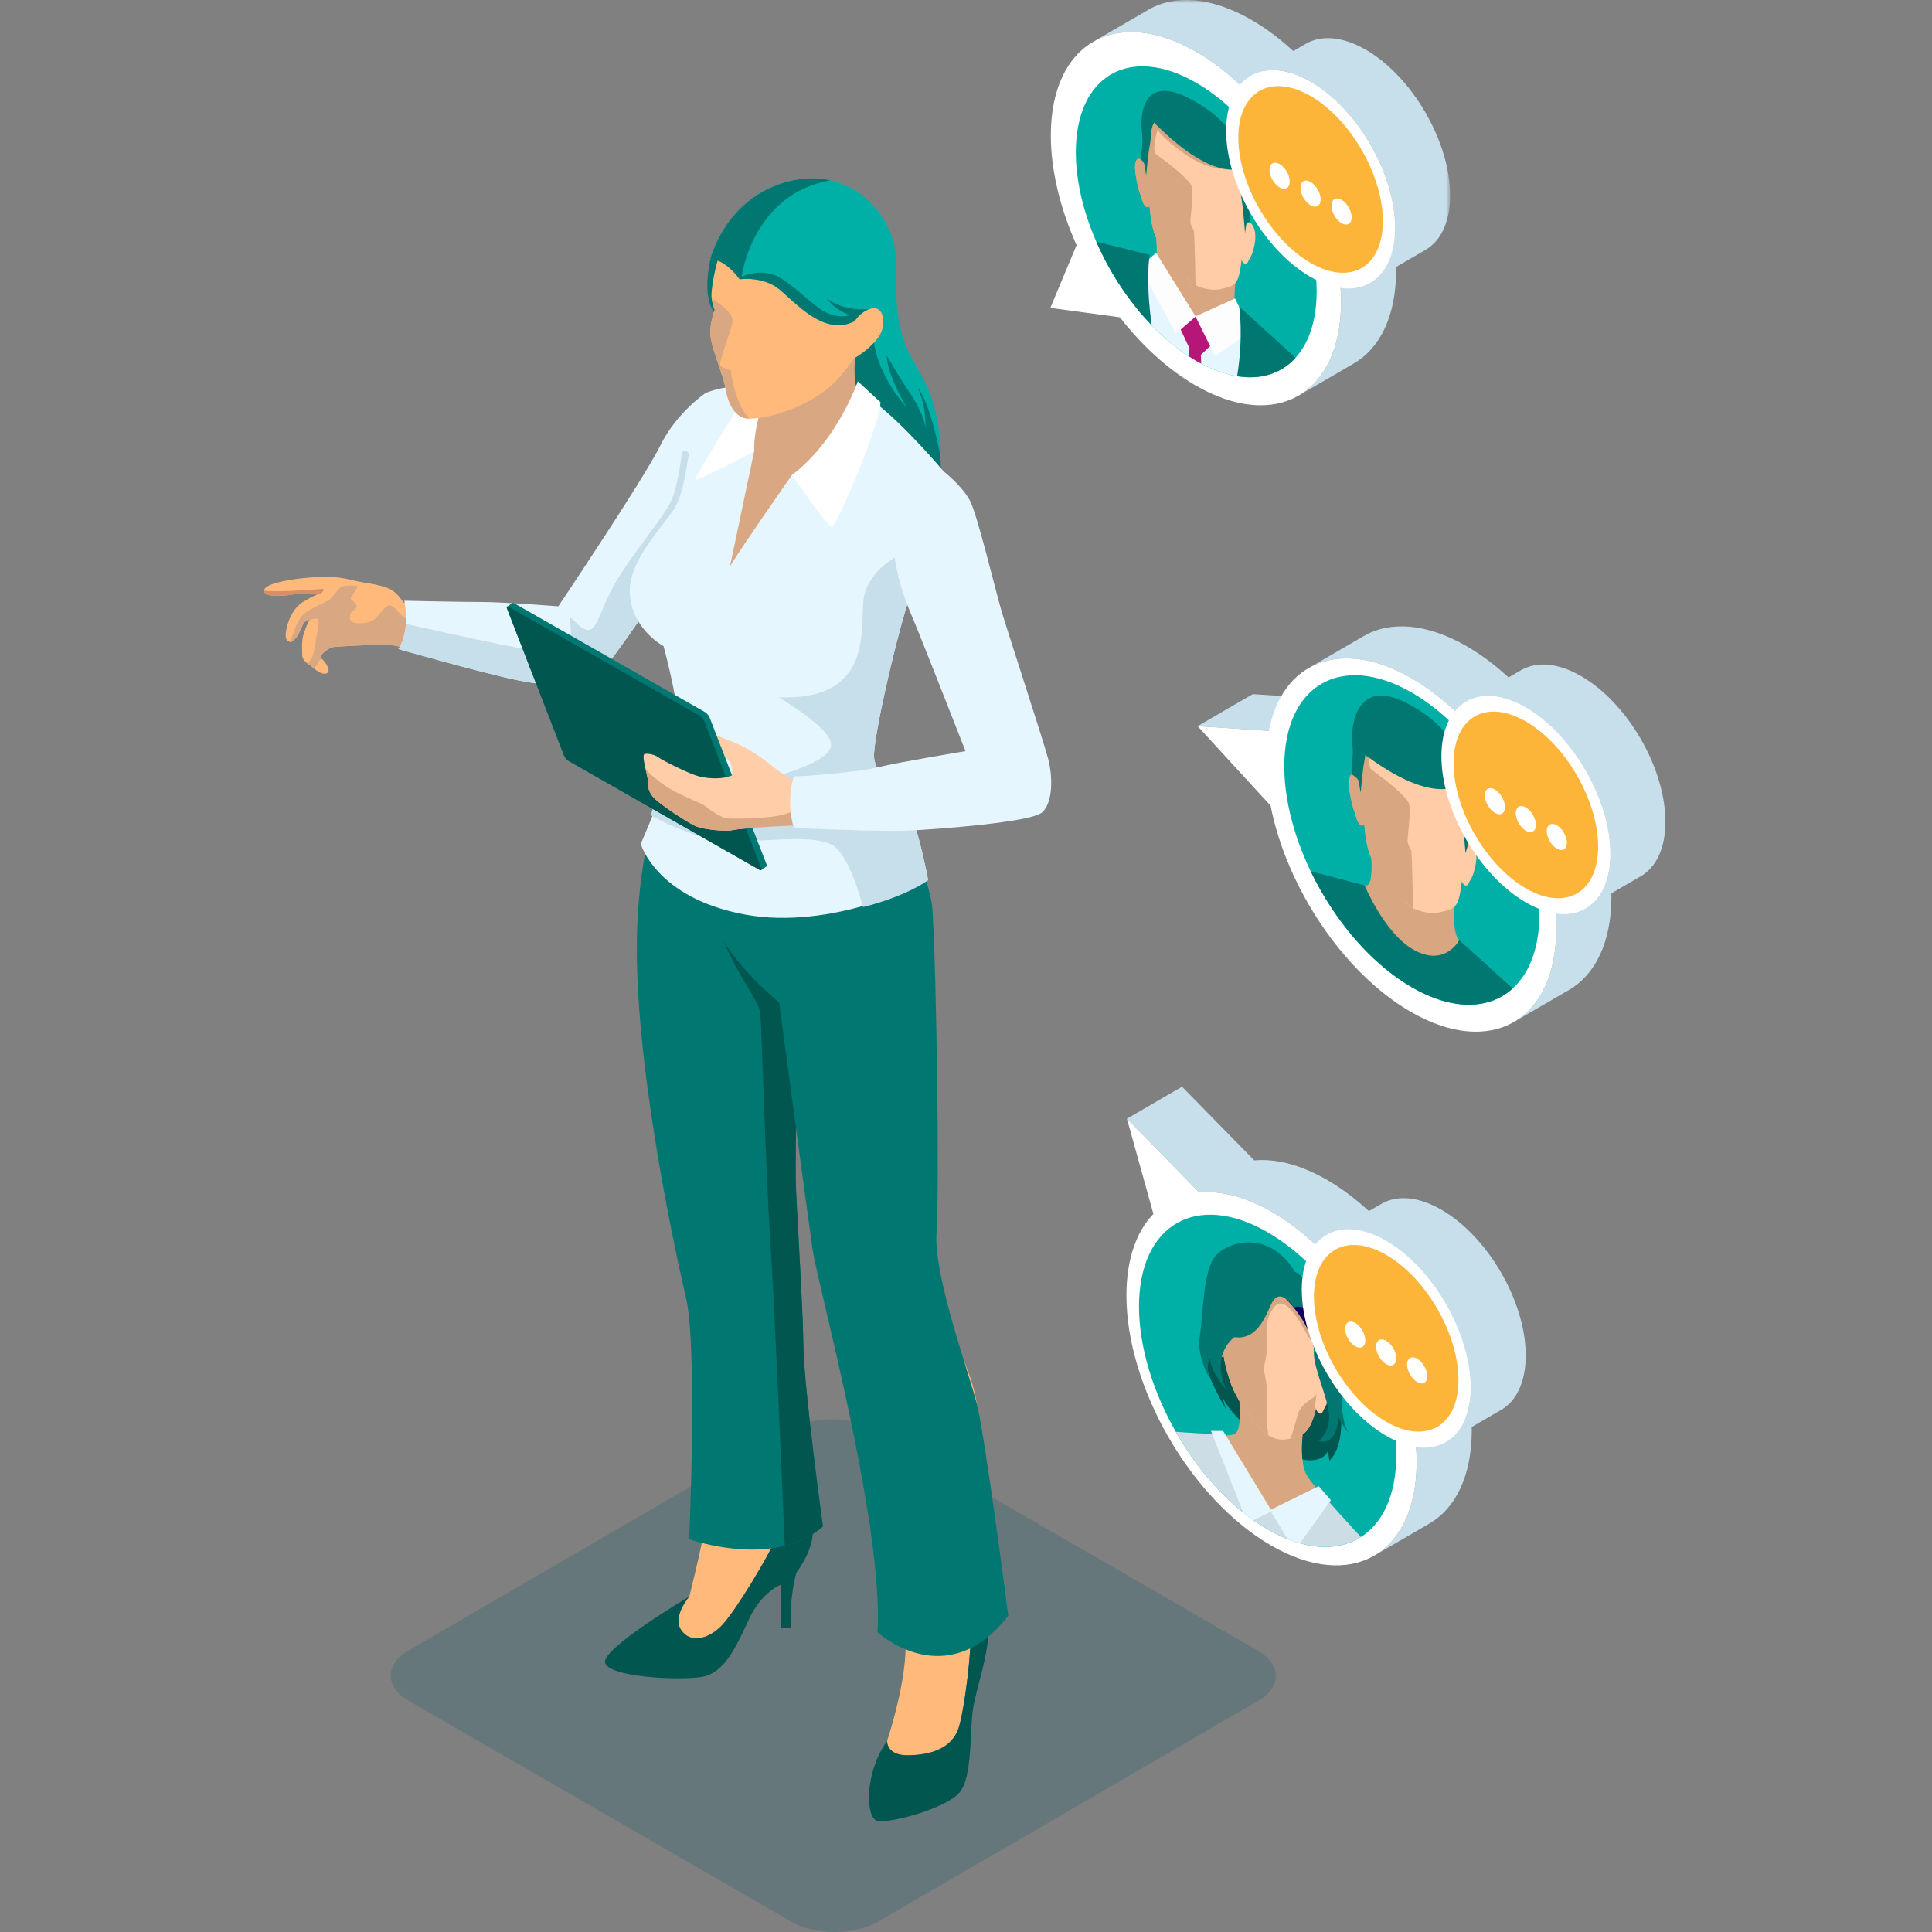 <svg width="300" height="300" viewBox="0 0 300 300" fill="none" xmlns="http://www.w3.org/2000/svg">
<rect x="0" y="0" width="300" height="300" fill="#808080" stroke="none"/>
<path opacity="0.2" fill-rule="evenodd" clip-rule="evenodd" d="M195.293 256.294C199.013 258.442 199.056 261.956 195.362 264.104L136.364 298.389C132.666 300.537 126.577 300.537 122.857 298.389L63.474 264.107C59.753 261.956 59.734 258.429 63.431 256.284L122.429 221.998C126.123 219.847 132.189 219.86 135.913 222.012L195.293 256.294Z" fill="#00556E"/>
<path fill-rule="evenodd" clip-rule="evenodd" d="M113.355 37.027C113.355 37.027 110.686 38.302 110.301 40.27C109.917 42.238 109.031 46.9 111.51 49.245C113.988 51.59 128.827 66.29 132.347 68.706C135.866 71.121 146.288 75.607 146.288 75.607C146.288 75.607 146.137 73.732 146.013 70.788C145.889 67.844 144.192 61.586 142.962 59.211C141.733 56.835 136.384 44.343 136.384 44.343L113.355 37.027Z" fill="#017771"/>
<path fill-rule="evenodd" clip-rule="evenodd" d="M132.884 54.357C132.884 54.357 132.231 59.264 133.32 61.019C134.408 62.773 116.415 92.992 112.206 91.178C107.998 89.364 115.508 61.613 115.508 61.613L132.884 54.357Z" fill="#D9A782"/>
<path fill-rule="evenodd" clip-rule="evenodd" d="M107.601 205.728C108.359 212.222 110.587 228.764 110.071 233.409C109.554 238.054 107.032 247.914 107.032 247.914C107.032 247.914 104.378 250.947 105.752 253.08C107.127 255.213 110.018 254.597 112.151 252.322C114.284 250.046 119.403 241.563 120.588 238.624C121.773 235.685 121.299 233.078 121.299 233.078C120.08 232.748 119.83 229.949 120.067 227.579C120.304 225.209 123.053 210.468 123.906 205.776C124.76 201.084 121.062 192.362 120.541 190.087C120.02 187.811 121.11 185.442 121.868 180.749C122.627 176.057 123.622 161.695 123.622 161.695L99.496 159.04C100.112 166.103 103.62 186.484 104.188 190.039C104.757 193.594 106.842 199.235 107.601 205.728Z" fill="#FFBA7B"/>
<path fill-rule="evenodd" clip-rule="evenodd" d="M107.032 247.914C107.032 247.914 104.377 250.947 105.752 253.08C107.126 255.213 110.018 254.597 112.151 252.322C114.284 250.047 119.403 241.563 120.588 238.624C121.773 235.685 121.298 233.078 121.298 233.078C121.298 233.078 125.327 233.694 126.086 236.917C126.844 240.14 123.669 244.169 123.669 244.169C123.669 244.169 122.531 248.009 122.815 252.701L121.251 252.843V246.065C121.251 246.065 118.36 247.156 116.417 251.184C114.473 255.213 112.72 259.906 108.738 260.427C104.757 260.949 94.424 260.38 93.95 258.152C93.476 255.924 107.032 247.914 107.032 247.914Z" fill="#025650"/>
<path fill-rule="evenodd" clip-rule="evenodd" d="M107.009 239.005C107.009 239.005 120.194 243.723 127.782 237.027C127.782 237.027 124.843 215.664 124.751 208.964C124.66 202.263 123.635 187.117 123.558 183.079C123.48 179.04 124.034 147.647 124.034 147.647L121.57 128.26L102.079 125.342C102.079 125.342 98.916 133.134 98.885 147.097C98.84 167.548 105.277 196.205 106.562 201.712C107.847 207.22 107.56 226.296 107.009 239.005Z" fill="#017771"/>
<path fill-rule="evenodd" clip-rule="evenodd" d="M122.933 138.987C115.874 138.208 110.761 138.438 111 140.8C111.746 148.171 117.795 154.867 118.049 157.239C118.303 159.611 118.812 180.539 119.659 193.587C120.255 202.763 121.341 227.713 121.861 240.037C123.979 239.509 126.029 238.573 127.781 237.027C127.781 237.027 124.842 215.664 124.751 208.963C124.659 202.263 123.635 187.117 123.557 183.078C123.479 179.04 124.033 147.647 124.033 147.647L122.933 138.987Z" fill="#025650"/>
<path fill-rule="evenodd" clip-rule="evenodd" d="M140.59 256.824C140.258 262.891 137.746 270.333 137.746 270.333C137.746 270.333 137.604 272.609 141.017 272.561C144.429 272.514 147.937 271.565 148.932 268.058C149.927 264.55 150.828 256.066 150.733 253.506C150.638 250.947 149.501 248.625 149.501 248.625C148.979 248.103 149.217 246.302 149.406 244.216C149.596 242.13 151.539 227.863 151.871 220.991C152.203 214.118 146.562 204.922 145.235 203.074C143.908 201.225 143.149 195.395 143.624 189.707C144.098 184.019 145.235 161.695 145.235 161.695L122.626 162.69C122.626 162.69 126.418 187.338 127.745 194.494C129.072 201.651 131.063 205.444 132.817 208.524C134.57 211.606 136.656 219.331 137.462 225.066C138.268 230.802 140.922 250.757 140.59 256.824Z" fill="#FFBA7B"/>
<path fill-rule="evenodd" clip-rule="evenodd" d="M137.746 270.333C137.746 270.333 137.604 272.609 141.017 272.561C144.429 272.513 147.937 271.565 148.932 268.058C149.927 264.55 150.828 256.066 150.733 253.506C150.638 250.947 149.5 248.624 149.5 248.624C149.5 248.624 153.435 250.284 153.435 253.649C153.435 257.014 151.823 261.47 151.159 264.93C150.496 268.39 151.112 275.737 149.026 278.296C146.941 280.855 137.84 283.273 136.134 282.704C134.428 282.135 134.191 275.357 137.746 270.333Z" fill="#025650"/>
<path fill-rule="evenodd" clip-rule="evenodd" d="M136.259 253.457C136.259 253.457 146.964 263.273 156.561 250.871C156.561 250.871 152.971 223.074 151.691 218.022C150.412 212.97 144.955 198.168 145.424 191.387C145.892 184.605 145.441 151.725 144.793 141.317C144.29 133.225 132.726 115.269 137.256 121.1L114.692 123.668L109.477 125.151C109.477 125.151 108.441 137.223 111 143.493C113.559 149.762 120.981 155.648 120.981 155.648C120.981 155.648 125.411 188.788 126.203 194.162C126.994 199.536 137.256 236.841 136.259 253.457Z" fill="#017771"/>
<path fill-rule="evenodd" clip-rule="evenodd" d="M41 91.757C41 91.222 41.771 90.613 44.987 90.055C48.204 89.497 51.819 89.497 53.308 89.79C54.797 90.082 55.86 90.375 56.79 90.507C57.721 90.64 60.114 91.039 61.044 91.757C61.974 92.474 62.666 93.564 62.666 93.564C62.666 93.564 72.608 94.096 75.691 93.99C78.775 93.883 86.617 95.053 86.617 95.053C86.617 95.053 90.578 99.838 90.179 102.656C89.78 105.474 89.222 106.165 86.537 106.059C83.852 105.953 74.893 104.199 69.869 102.604C64.845 101.009 61.124 100.025 59.528 100.078C57.934 100.131 52.644 100.344 51.766 100.477C50.889 100.61 49.906 101.647 49.826 101.779C49.746 101.912 49.679 102.271 49.879 102.258C50.078 102.245 51.633 104.092 50.756 104.544C49.879 104.996 48.244 103.361 48.244 103.361C48.244 103.361 46.928 102.683 46.928 101.753C46.928 100.822 46.795 99.467 47.194 98.297C47.593 97.127 48.098 96.144 48.098 96.144L47.167 96.649C47.167 96.649 45.971 99.865 45.041 99.679C44.11 99.493 44.27 98.244 44.722 96.755C45.173 95.267 46.051 94.177 46.742 93.672C47.433 93.166 49.374 92.21 49.374 92.21C49.374 92.21 46.264 92.156 45.413 92.315C44.562 92.475 41 92.872 41 91.757Z" fill="#FFBA7B"/>
<path fill-rule="evenodd" clip-rule="evenodd" d="M90.179 102.656C90.208 102.451 90.211 102.234 90.197 102.01C87.46 101.607 82.467 100.932 77.445 100.557C69.976 99.998 65.03 97.288 62.745 95.852C61.825 95.274 61.043 93.619 60.193 94.097C59.342 94.576 58.677 95.878 57.8 96.383C56.923 96.888 54.504 97.021 54.344 96.091C54.185 95.161 54.876 94.762 54.876 94.762C54.876 94.762 55.593 94.469 55.301 93.911C55.009 93.353 54.45 93.06 54.45 92.928C54.45 92.795 55.673 91.093 55.514 91.013C55.355 90.934 53.52 90.748 52.909 91.2C52.297 91.651 51.473 92.954 50.995 93.22C50.516 93.486 47.858 94.656 47.007 95.506C46.178 96.335 45.502 98.374 45.074 99.683C45.999 99.786 47.167 96.649 47.167 96.649L48.097 96.144C48.097 96.144 48.068 96.201 48.019 96.302C48.02 96.302 48.922 95.931 49.293 96.091C49.666 96.251 49.32 97.766 49.134 98.882C48.974 99.842 48.833 102.293 47.715 103.013C47.996 103.234 48.244 103.361 48.244 103.361C48.244 103.361 48.451 103.568 48.757 103.815C48.977 103.556 49.48 102.939 49.48 102.71C49.48 102.573 49.707 102.42 49.957 102.294C49.922 102.27 49.895 102.257 49.879 102.258C49.679 102.272 49.745 101.913 49.825 101.78C49.905 101.647 50.889 100.61 51.766 100.477C52.643 100.344 57.933 100.132 59.528 100.078C61.123 100.025 64.845 101.009 69.869 102.604C74.893 104.199 83.852 105.953 86.537 106.059C89.222 106.166 89.78 105.474 90.179 102.656Z" fill="#D9A782"/>
<path fill-rule="evenodd" clip-rule="evenodd" d="M49.693 92.21C50.225 91.943 50.438 91.439 50.092 91.439C49.823 91.439 43.826 92.001 41.001 91.725C41.001 91.736 41 91.746 41 91.757C41 92.873 44.562 92.475 45.413 92.316C46.264 92.156 49.374 92.21 49.374 92.21C49.374 92.21 49.124 92.333 48.774 92.513C49.231 92.379 49.574 92.269 49.693 92.21Z" fill="#D88F69"/>
<path fill-rule="evenodd" clip-rule="evenodd" d="M62.783 93.281C62.783 93.281 63.811 97.746 61.874 100.789C61.874 100.789 75.429 104.662 80.685 105.69C85.941 106.717 90.446 106.757 92.066 105.69C93.686 104.623 100.253 94.862 100.253 94.862L109.494 76.287L111.51 63.958L109.573 61.019C109.573 61.019 105.068 64.037 102.539 69.174C100.01 74.312 86.692 94.15 86.692 94.15C86.692 94.15 78.116 93.478 74.836 93.478C71.556 93.478 62.783 93.281 62.783 93.281Z" fill="#E6F6FF"/>
<path fill-rule="evenodd" clip-rule="evenodd" d="M109.494 76.288L109.68 75.147L108.754 72.899C108.754 72.899 106.403 68.889 105.992 70.188C105.582 71.487 105.377 76.137 103.599 78.941C101.821 81.744 97.992 86.394 95.667 90.292C93.342 94.19 92.795 97.92 91.291 97.833C89.786 97.745 88.27 94.782 88.521 96.481C88.772 98.178 89.064 101.734 84.437 101.244C80.774 100.856 68.133 98.032 63.027 96.873C62.942 98.158 62.641 99.585 61.874 100.789C61.874 100.789 75.429 104.662 80.685 105.689C85.941 106.717 90.446 106.757 92.066 105.689C93.686 104.622 100.252 94.861 100.252 94.861L109.494 76.288Z" fill="#C7DEEB"/>
<path fill-rule="evenodd" clip-rule="evenodd" d="M116.716 60.007C116.716 60.007 113.044 59.627 109.573 61.019C109.573 61.019 108.037 65.15 107.437 67.753C106.836 70.355 106.502 75.428 105.033 78.366C103.565 81.303 97.404 86.835 97.805 92.318C98.205 97.802 103.031 100.329 103.031 100.329C103.031 100.329 106.323 112.145 105.255 116.151C104.187 120.156 99.496 131.033 99.496 131.033C99.496 131.033 101.833 139.402 115.558 141.989C129.283 144.576 143.821 137.037 144.113 136.647C144.113 136.647 142.685 128.901 141.35 126.565C140.014 124.228 135.994 120.534 135.726 117.663C135.459 114.793 139.635 96.985 141.504 91.977C143.373 86.97 146.49 73.159 146.49 73.159C146.49 73.159 140.481 65.98 135.808 62.46C135.808 62.46 126.644 73.75 122.982 73.75C122.982 73.75 116.269 83.306 113.355 87.913L117.099 70.101C117.099 70.101 115.848 61.876 116.716 60.007Z" fill="#E6F6FF"/>
<path fill-rule="evenodd" clip-rule="evenodd" d="M144.793 85.254L140.182 85.915C140.182 85.915 135.567 87.801 134.267 92.172C133.139 95.967 136.725 108.891 120.899 108.275C120.899 108.275 129.01 112.994 129.057 115.592C129.104 118.19 121.57 120.197 121.57 120.197L115.907 125.644L102.263 122.899C101.843 124.167 101.417 125.434 101.028 126.577C103.299 127.83 107.618 129.955 111.549 130.431C117.206 131.115 125.317 129.337 129.057 131.115C131.213 132.139 132.943 136.956 134.023 140.855C140.593 139.192 143.954 136.859 144.113 136.647C144.113 136.647 142.685 128.901 141.35 126.565C140.014 124.228 135.994 120.534 135.727 117.663C135.459 114.793 139.635 96.984 141.504 91.978C142.125 90.314 144.29 88.102 144.793 85.254Z" fill="#C7DEEB"/>
<path fill-rule="evenodd" clip-rule="evenodd" d="M118.767 61.335C118.767 61.335 116.974 66.542 117.1 70.102C117.1 70.102 107.991 74.921 107.944 74.455C107.899 73.988 116.018 61.019 116.018 61.019L118.767 61.335Z" fill="white"/>
<path fill-rule="evenodd" clip-rule="evenodd" d="M133.197 59.21C133.197 59.21 130.126 68.337 122.982 73.75C122.982 73.75 128.479 81.796 129.179 81.796C129.878 81.796 136.493 66.331 136.725 62.46L133.197 59.21Z" fill="white"/>
<path fill-rule="evenodd" clip-rule="evenodd" d="M110.983 48.102C110.983 48.102 110.063 50.403 110.362 52.474C110.661 54.546 112.341 58.412 112.617 60.138C112.893 61.865 113.607 64.12 115.333 64.834C117.059 65.547 123.986 64.005 128.451 60.391C132.917 56.778 136.715 48.7 137.635 45.408C138.555 42.117 137.957 37.722 136.369 34.453C134.781 31.185 129.281 27.572 123.411 29.229C117.543 30.886 115.494 33.257 113.331 36.272C111.167 39.287 110.546 44.488 110.477 45.616C110.408 46.744 110.983 48.102 110.983 48.102Z" fill="#FFBA7B"/>
<path fill-rule="evenodd" clip-rule="evenodd" d="M110.362 52.474C110.661 54.546 112.341 58.413 112.617 60.139C112.893 61.865 113.607 64.12 115.333 64.834C115.587 64.939 115.955 64.993 116.41 65.002C114.121 62.912 113.469 57.538 113.469 57.538C113.469 57.538 112.364 57.193 111.885 56.825C111.405 56.457 113.538 51.578 113.745 49.898C113.906 48.591 111.561 47.005 110.511 46.366C110.631 47.269 110.983 48.102 110.983 48.102C110.983 48.102 110.063 50.403 110.362 52.474Z" fill="#D9A782"/>
<path fill-rule="evenodd" clip-rule="evenodd" d="M146.013 70.788C146.013 61.824 142.825 58.115 141.354 55.189C138.069 48.655 139.733 43.641 138.922 38.475C138.112 33.309 132.184 25.67 122.375 28.201C112.567 30.733 110.302 40.27 110.302 40.27C112.647 40.18 114.86 43.368 114.86 43.368C114.86 43.368 118.371 42.836 120.925 44.858C123.478 46.879 127.945 52.361 132.754 49.841L135.602 50.439C135.067 57.186 140.796 63.293 140.796 63.293C140.796 63.293 137.707 58.177 137.707 55.24C137.707 55.24 139.587 58.537 140.953 60.512C142.341 62.518 143.633 64.964 143.683 66.585C143.683 66.585 143.946 63.403 142.528 60.212C144.639 63.033 146.013 70.788 146.013 70.788Z" fill="#00AFA6"/>
<path fill-rule="evenodd" clip-rule="evenodd" d="M136.116 47.918C136.116 47.918 131.449 48.733 128.447 46.366C128.447 46.366 129.517 48.14 132.001 48.933C132.001 48.933 130.069 49.623 127.826 48.277C125.583 46.931 122.339 43.308 119.889 42.584C117.439 41.859 115.161 42.963 115.161 42.963C115.161 42.963 116.8 30.139 128.933 28.001C126.997 27.572 124.805 27.574 122.375 28.201C112.567 30.733 110.302 40.27 110.302 40.27C112.647 40.18 114.86 43.368 114.86 43.368C114.86 43.368 118.371 42.836 120.925 44.858C123.478 46.879 127.945 52.361 132.754 49.841L135.602 50.439C135.578 50.745 135.57 51.05 135.571 51.353L136.166 49.245L136.116 47.918Z" fill="#017771"/>
<path fill-rule="evenodd" clip-rule="evenodd" d="M132.503 50.311C133.159 48.811 135.034 47.595 136.116 47.918C137.198 48.24 137.589 50.288 136.622 52.014C135.656 53.741 132.042 56.548 131.122 55.904C130.201 55.26 132.019 51.416 132.503 50.311Z" fill="#FFBA7B"/>
<path fill-rule="evenodd" clip-rule="evenodd" d="M122.303 122.155C122.303 122.155 120.579 119.555 120.246 119.222C119.913 118.889 116.791 116.468 114.692 115.591C112.593 114.714 109.628 113.413 108.57 113.413C107.511 113.413 106.966 114.32 107.359 115.016C107.753 115.712 111.988 117.194 112.835 117.784C113.682 118.374 114.014 120.098 113.318 121.247C112.623 122.397 120.216 123.668 120.216 123.668L122.303 122.155Z" fill="#FFCDA8"/>
<path fill-rule="evenodd" clip-rule="evenodd" d="M119.033 134.232L110.183 111.408C110.066 111.106 109.739 110.727 109.457 110.567L79.866 93.689C79.736 93.614 79.637 93.599 79.58 93.634L78.739 94.203C78.682 94.248 78.676 94.354 78.736 94.508L87.587 117.332C87.704 117.634 88.03 118.013 88.312 118.174L117.903 135.052C118.034 135.126 118.133 135.141 118.19 135.105L119.017 134.546C119.086 134.506 119.097 134.397 119.033 134.232Z" fill="#017771"/>
<path fill-rule="evenodd" clip-rule="evenodd" d="M118.202 134.794C118.319 135.096 118.184 135.212 117.903 135.051L88.311 118.173C88.03 118.013 87.704 117.634 87.587 117.332L78.736 94.508C78.618 94.206 78.753 94.09 79.034 94.251L108.626 111.129C108.907 111.29 109.234 111.668 109.351 111.97L118.202 134.794Z" fill="#025650"/>
<path fill-rule="evenodd" clip-rule="evenodd" d="M100.039 117.104C100.147 116.997 101.371 116.984 102.218 117.588C103.064 118.193 106.604 119.918 108.025 120.402C109.447 120.886 111.172 120.946 112.381 120.765C113.591 120.583 115.467 119.645 115.648 119.615C115.83 119.585 120.246 119.222 120.246 119.222C120.246 119.222 122.334 120.886 123.09 121.007C123.846 121.128 131.076 120.855 134.978 119.918C138.88 118.98 146.473 116.923 151.434 117.467C151.434 117.467 158.24 121.854 157.847 126.694C157.847 126.694 144.93 128.327 137.609 128.327C130.289 128.327 125.54 128.116 122.848 128.206C120.156 128.297 114.771 128.66 113.712 128.902C112.654 129.144 109.326 128.811 108.116 128.327C106.906 127.843 102.913 125.181 101.733 124.092C100.554 123.003 100.493 121.611 100.584 121.188C100.675 120.764 99.601 117.543 100.039 117.104Z" fill="#FFCDA8"/>
<path fill-rule="evenodd" clip-rule="evenodd" d="M113.713 128.902C114.771 128.66 120.155 128.297 122.848 128.206C125.54 128.116 130.289 128.327 137.61 128.327C144.93 128.327 157.847 126.694 157.847 126.694C157.939 125.552 157.629 124.436 157.104 123.396C148.849 124.544 127.423 126.029 125.661 125.786C123.695 125.513 124.239 125.695 121.789 126.451C119.338 127.207 113.319 127.147 112.684 127.056C112.049 126.965 109.84 125.544 109.477 125.151C109.114 124.758 106.755 124.031 104.214 122.579C102.415 121.551 100.968 120.223 100.253 119.469C100.437 120.267 100.624 121.001 100.584 121.188C100.493 121.611 100.554 123.003 101.733 124.092C102.913 125.181 106.906 127.843 108.116 128.327C109.326 128.811 112.654 129.144 113.713 128.902Z" fill="#D9A782"/>
<path fill-rule="evenodd" clip-rule="evenodd" d="M123.286 120.548C123.286 120.548 122.693 122.01 122.693 124.5C122.693 126.99 123.286 128.571 123.286 128.571C123.286 128.571 136.564 129.158 140.832 128.983C145.101 128.808 160.197 127.701 161.856 126.121C163.516 124.54 163.476 120.628 162.765 117.861C162.054 115.095 156.403 97.944 155.455 94.664C154.506 91.384 151.819 80.2 150.673 77.868C149.527 75.537 146.49 73.159 146.49 73.159C146.49 73.159 141.425 76.485 139.449 80.911C137.473 85.337 140.516 93.201 141.702 95.928C142.887 98.655 149.922 116.636 149.922 116.636C149.922 116.636 139.41 118.374 136.406 119.126C133.403 119.876 125.355 120.548 123.286 120.548Z" fill="#E6F6FF"/>
<path fill-rule="evenodd" clip-rule="evenodd" d="M185.968 112.756L197.029 113.489L205.586 108.516L194.525 107.783L185.968 112.756Z" fill="#C7DEEB"/>
<path fill-rule="evenodd" clip-rule="evenodd" d="M245.517 104.986C241.869 102.88 238.565 102.686 236.179 104.073C235.536 104.447 234.892 104.82 234.249 105.194C232.196 103.3 230.019 101.656 227.764 100.353C221.502 96.738 215.829 96.403 211.733 98.783C208.881 100.441 206.028 102.098 203.176 103.756C207.272 101.375 212.944 101.711 219.206 105.326C221.564 106.688 223.837 108.419 225.972 110.424L229.631 108.298C231.727 107.886 234.248 108.394 236.96 109.959C244.211 114.146 250.07 124.292 250.046 132.623C250.041 134.475 249.743 136.079 249.207 137.412L241.58 141.844C241.636 142.646 241.667 143.442 241.664 144.227C241.644 151.33 239.136 156.328 235.092 158.679C237.944 157.021 240.796 155.364 243.649 153.706C247.693 151.356 250.202 146.358 250.222 139.254C250.222 139.077 250.215 138.897 250.213 138.718C251.733 137.835 253.254 136.951 254.775 136.067C257.131 134.698 258.592 131.788 258.603 127.65C258.627 119.319 252.768 109.173 245.517 104.986Z" fill="#C7DEEB"/>
<path fill-rule="evenodd" clip-rule="evenodd" d="M236.96 109.959C232.374 107.311 228.33 107.685 225.971 110.424C223.837 108.419 221.564 106.688 219.206 105.326C208.237 98.993 199.077 102.725 197.029 113.489L185.968 112.756L197.294 125.102C199.766 137.711 208.561 151.049 219.059 157.109C231.502 164.293 241.624 158.526 241.664 144.227C241.666 143.442 241.636 142.646 241.579 141.844C246.513 142.515 250.027 139.051 250.046 132.623C250.069 124.292 244.211 114.146 236.96 109.959Z" fill="white"/>
<path fill-rule="evenodd" clip-rule="evenodd" d="M239.047 141.869C239.047 129.235 230.179 113.871 219.236 107.554C208.296 101.238 199.424 106.357 199.424 118.993C199.424 131.626 208.295 146.99 219.236 153.306C230.177 159.624 239.047 154.502 239.047 141.869Z" fill="#00AFA6"/>
<path fill-rule="evenodd" clip-rule="evenodd" d="M226.599 145.98C225.036 144.358 226.226 137.92 226.226 137.92L212.648 130.082C212.648 130.082 213.769 138.241 211.871 137.478C211.871 137.478 215.504 145.728 218.983 147.794C224.644 151.158 226.599 145.98 226.599 145.98Z" fill="#D8A681"/>
<path fill-rule="evenodd" clip-rule="evenodd" d="M211.331 122.183C211.331 122.183 211.055 120.829 210.442 120.381C209.825 119.932 209.179 120.456 209.601 123.053C210.02 125.647 210.442 126.247 210.603 126.919C210.766 127.591 211.396 128.852 211.961 127.796L211.331 122.183Z" fill="#F2A983"/>
<path fill-rule="evenodd" clip-rule="evenodd" d="M211.331 122.183C211.331 122.183 211.055 120.829 210.442 120.381C209.825 119.932 209.179 120.456 209.601 123.053C210.02 125.647 210.442 126.247 210.603 126.919C210.766 127.591 211.396 128.852 211.961 127.796L211.331 122.183Z" fill="#D88F69"/>
<path fill-rule="evenodd" clip-rule="evenodd" d="M211.331 122.183C211.331 122.183 211.055 120.829 210.442 120.381C209.825 119.932 209.179 120.456 209.601 123.053C210.02 125.647 210.442 126.247 210.603 126.919C210.766 127.591 211.396 128.852 211.961 127.796L211.331 122.183Z" fill="#D8A681"/>
<path fill-rule="evenodd" clip-rule="evenodd" d="M227.393 131.457C227.393 131.457 227.67 130.422 228.285 130.681C228.899 130.944 229.545 132.214 229.125 134.324C228.704 136.435 228.285 136.548 228.121 137.032C227.961 137.52 227.329 138.051 226.763 136.342L227.393 131.457Z" fill="#FFCCA7"/>
<path fill-rule="evenodd" clip-rule="evenodd" d="M219.427 111.868C222.471 113.625 225.789 117.501 227.117 121.728C228.446 125.956 227.921 128.419 227.842 129.601C227.769 130.782 227.581 132.69 227.318 134.114C227.055 135.538 226.979 138.239 226.452 139.767C225.93 141.295 224.88 141.312 223.534 141.671C222.192 142.032 220.106 141.432 219.427 141.041C218.75 140.649 216.664 138.84 215.32 136.929C213.977 135.018 212.926 133.789 212.4 131.655C211.876 129.519 211.8 126.73 211.536 125.002C211.274 123.276 211.089 121.153 211.011 119.883C210.934 118.612 210.409 115.543 211.74 112.849C213.065 110.155 216.384 110.112 219.427 111.868Z" fill="#FFCCA7"/>
<path fill-rule="evenodd" clip-rule="evenodd" d="M218.177 140.066C214.623 136.373 214.194 132.073 214.119 130.341C214.046 128.607 212.805 126.631 212.086 124.961C211.368 123.292 211.343 118.855 211.343 118.855L210.898 118.499C210.937 119.063 210.991 119.54 211.012 119.883C211.089 121.153 211.274 123.276 211.536 125.002C211.8 126.73 211.876 129.519 212.401 131.654C212.927 133.789 213.977 135.018 215.32 136.929C216.158 138.12 217.285 139.272 218.177 140.066Z" fill="#D88F69"/>
<path fill-rule="evenodd" clip-rule="evenodd" d="M219.16 132.077C219.16 132.077 218.565 131.101 218.565 130.557C218.565 130.015 218.852 127.869 218.91 126.155C218.969 124.445 218.559 124.274 217.413 123.103C216.269 121.935 213.861 120.139 212.98 119.528C212.293 119.053 212.759 116.823 213.163 115.501C213.695 116.196 214.992 117.598 217.922 119.631C222.251 122.635 226.151 121.933 226.151 121.933L213.003 113.602L212.938 114.116L211.729 112.866C210.412 115.556 210.935 118.613 211.012 119.883C211.089 121.153 211.274 123.276 211.536 125.002C211.8 126.73 211.876 129.519 212.4 131.655C212.927 133.789 213.977 135.018 215.32 136.929C216.66 138.836 218.735 140.638 219.421 141.037C219.389 138.958 219.26 134.275 219.26 134.275L219.16 132.077Z" fill="#D8A681"/>
<path fill-rule="evenodd" clip-rule="evenodd" d="M228.656 126.561C229.017 124.435 228.544 114.864 219.418 109.709C210.292 104.326 209.648 113.253 210.007 115.794C210.233 117.391 209.662 119.78 209.933 120.263C209.933 120.263 210.862 120.818 210.957 121.273C211.053 121.729 211.284 123.059 211.284 123.059C211.284 123.059 211.59 119.801 211.74 118.856C211.888 117.911 211.986 117.767 212.092 116.196C212.198 114.626 212.632 113.787 213.723 113.701C214.815 113.615 217.914 116.465 218.983 117.253L219.874 117.769C220.941 118.212 224.041 118.941 225.133 120.288C226.223 121.633 226.66 122.974 226.763 124.666C226.867 126.359 226.968 126.618 227.117 127.735C227.265 128.851 227.562 132.458 227.562 132.458C227.562 132.458 227.915 131.375 228.012 131.031C228.107 130.683 228.738 130.944 228.738 130.944C229.011 130.775 228.432 127.897 228.656 126.561Z" fill="#017771"/>
<path fill-rule="evenodd" clip-rule="evenodd" d="M222.325 117.346L212.742 111.815L210.967 116.441C223.832 126.496 227.709 121.085 227.709 121.085L222.325 117.346Z" fill="#017771"/>
<path fill-rule="evenodd" clip-rule="evenodd" d="M219.235 153.306C225.603 156.983 231.264 156.779 234.888 153.482L226.599 145.98C226.599 145.98 224.368 150.284 219.399 147.416C214.974 144.859 211.871 137.478 211.871 137.478L203.521 135.281C207.142 142.814 212.833 149.611 219.235 153.306Z" fill="#017771"/>
<path fill-rule="evenodd" clip-rule="evenodd" d="M250.045 132.559C250.045 140.92 244.175 144.309 236.935 140.129C229.694 135.948 223.824 125.782 223.824 117.421C223.825 109.06 229.694 105.671 236.935 109.851C244.176 114.032 250.045 124.198 250.045 132.559Z" fill="white"/>
<path fill-rule="evenodd" clip-rule="evenodd" d="M248.157 131.469C248.157 138.626 243.132 141.527 236.935 137.949C230.736 134.37 225.712 125.667 225.712 118.511C225.713 111.354 230.737 108.453 236.935 112.031C243.133 115.61 248.157 124.312 248.157 131.469Z" fill="#FCB439"/>
<path fill-rule="evenodd" clip-rule="evenodd" d="M233.693 125.319C233.693 126.319 232.991 126.724 232.125 126.224C231.258 125.724 230.557 124.508 230.557 123.508C230.557 122.508 231.258 122.102 232.125 122.602C232.991 123.102 233.694 124.318 233.693 125.319Z" fill="white"/>
<path fill-rule="evenodd" clip-rule="evenodd" d="M238.503 128.095C238.504 129.096 237.801 129.501 236.935 129.001C236.069 128.501 235.367 127.285 235.367 126.285C235.367 125.284 236.069 124.879 236.935 125.379C237.801 125.879 238.504 127.095 238.503 128.095Z" fill="white"/>
<path fill-rule="evenodd" clip-rule="evenodd" d="M243.313 130.873C243.313 131.873 242.611 132.278 241.745 131.778C240.879 131.278 240.176 130.062 240.177 129.062C240.177 128.061 240.879 127.656 241.745 128.156C242.611 128.656 243.313 129.872 243.313 130.873Z" fill="white"/>
<path fill-rule="evenodd" clip-rule="evenodd" d="M223.83 187.854C220.183 185.747 216.878 185.553 214.492 186.94C213.848 187.314 213.205 187.688 212.562 188.062C210.509 186.166 208.332 184.523 206.076 183.221C201.959 180.843 198.095 179.885 194.766 180.184L183.547 168.738L174.99 173.711L186.209 185.157C189.537 184.857 193.402 185.816 197.519 188.194C199.877 189.555 202.151 191.285 204.285 193.292L207.944 191.165C210.04 190.753 212.561 191.261 215.273 192.826C222.524 197.013 228.383 207.16 228.359 215.49C228.354 217.342 228.056 218.946 227.521 220.277L219.893 224.71C219.949 225.512 219.98 226.307 219.978 227.095C219.957 234.198 217.449 239.196 213.405 241.547C216.257 239.889 219.11 238.231 221.962 236.574C226.007 234.223 228.515 229.225 228.535 222.122C228.535 221.944 228.529 221.764 228.526 221.585C230.047 220.701 231.568 219.817 233.089 218.933C235.444 217.564 236.904 214.655 236.916 210.517C236.94 202.187 231.082 192.04 223.83 187.854Z" fill="#C7DEEB"/>
<path fill-rule="evenodd" clip-rule="evenodd" d="M215.272 192.827C210.686 190.179 206.643 190.553 204.284 193.292C202.15 191.286 199.877 189.555 197.519 188.194C193.401 185.817 189.537 184.858 186.208 185.158L174.99 173.711L179.1 188.5C176.477 191.22 174.928 195.499 174.912 201.077C174.871 215.375 184.927 232.792 197.372 239.977C209.815 247.161 219.936 241.393 219.977 227.095C219.979 226.308 219.948 225.512 219.892 224.71C224.825 225.381 228.34 221.918 228.358 215.491C228.382 207.16 222.523 197.013 215.272 192.827Z" fill="white"/>
<path fill-rule="evenodd" clip-rule="evenodd" d="M216.818 225.949C216.818 213.207 207.874 197.717 196.843 191.348C185.808 184.976 176.864 190.141 176.864 202.881C176.863 215.62 185.808 231.113 196.841 237.482C207.874 243.852 216.818 238.688 216.818 225.949Z" fill="#00AFA6"/>
<path fill-rule="evenodd" clip-rule="evenodd" d="M208.227 219.233C208.227 219.233 208.806 224.62 206.426 226.801L206.214 225.294C206.214 225.294 205.359 227.682 201.242 226.354C197.126 225.025 190.56 219.533 189.745 216.647C189.745 216.647 190.202 218.521 190.477 218.978C190.477 218.978 186.91 213.177 187.03 210.477C187.154 207.779 190.051 204.212 190.051 204.212L196.913 199.567L201.021 201.312C201.021 201.312 205.707 206.029 205.763 206.248C205.817 206.467 208.227 219.233 208.227 219.233Z" fill="#025650"/>
<path fill-rule="evenodd" clip-rule="evenodd" d="M202.967 229.145C201.546 226.815 202.437 221.575 202.437 221.575L192.254 215.696C192.254 215.696 193.145 221.963 191.727 222.656C190.307 223.347 184.635 222.452 184.635 222.452L187.338 228.799L206.541 239.887L209.769 236.963C209.769 236.963 204.387 231.474 202.967 229.145Z" fill="#D8A681"/>
<path fill-rule="evenodd" clip-rule="evenodd" d="M197.163 222.997C198.706 223.889 199.9 223.513 201.297 223.158C202.693 222.803 203.668 221.755 204.396 218.467C205.122 215.177 204.676 213.66 204.898 212.597C205.122 211.532 205.716 206.156 203.195 201.486C201.031 197.48 198.282 195.748 197.163 195.1C196.042 194.454 193.295 193.014 191.129 194.521C188.607 196.277 189.202 202.341 189.425 203.663C189.65 204.986 189.202 205.984 189.927 210.113C190.653 214.242 191.633 216.418 193.028 218.384C194.426 220.353 195.614 222.104 197.163 222.997Z" fill="#FFCCA7"/>
<path fill-rule="evenodd" clip-rule="evenodd" d="M204.015 216.953C202.992 217.684 202.029 218.205 201.578 219.473C201.259 220.369 200.954 222.014 200.339 223.395C200.652 223.325 200.968 223.242 201.298 223.159C202.693 222.803 203.669 221.755 204.396 218.468C204.623 217.443 204.734 216.592 204.79 215.873C204.553 216.355 204.29 216.758 204.015 216.953Z" fill="#D8A681"/>
<path fill-rule="evenodd" clip-rule="evenodd" d="M203.425 202.967C203.425 202.967 195.498 196.848 191.631 194.229C191.46 194.311 191.293 194.405 191.129 194.521C188.607 196.277 189.202 202.341 189.425 203.663C189.65 204.986 189.202 205.984 189.927 210.113C190.653 214.242 191.632 216.418 193.028 218.385C194.356 220.259 195.498 221.933 196.942 222.861C196.554 220.233 196.75 216.611 196.741 215.882C196.731 215.042 196.42 213.472 196.271 212.829C196.129 212.228 196.78 210.742 196.74 208.942C196.389 204.762 197.219 203.875 197.78 203.078C198.9 201.486 200.533 202.714 202.78 206.895C205.35 211.679 203.425 202.967 203.425 202.967Z" fill="#D8A681"/>
<path fill-rule="evenodd" clip-rule="evenodd" d="M190.25 209.006C190.003 208.547 189.767 207.933 189.552 207.266C189.61 208.014 189.722 208.938 189.928 210.113C190.654 214.242 191.633 216.418 193.029 218.385C193.328 218.806 193.616 219.216 193.903 219.612C193.302 217.549 193.003 215.588 192.687 214.341C192.236 212.551 191.273 210.918 190.25 209.006Z" fill="#D8A681"/>
<path fill-rule="evenodd" clip-rule="evenodd" d="M204.55 231.058C203.674 231.831 201.543 236.689 197.165 234.16C192.827 231.655 190.557 224.391 189.581 222.6C187.559 222.76 182.614 222.326 182.614 222.326V222.391C186.237 228.728 191.271 234.267 196.841 237.481C202.538 240.772 207.677 240.979 211.315 238.66C209.983 237.231 206.197 233.135 204.55 231.058Z" fill="#CDDDE6"/>
<path fill-rule="evenodd" clip-rule="evenodd" d="M189.623 205.03C189.623 205.03 189.362 203.752 188.783 203.329C188.202 202.905 187.592 203.4 187.989 205.85C188.386 208.301 188.783 208.866 188.935 209.5C189.088 210.136 189.684 211.325 190.218 210.327L189.623 205.03Z" fill="#D8A681"/>
<path fill-rule="evenodd" clip-rule="evenodd" d="M204.781 213.782C204.781 213.782 205.043 212.804 205.622 213.05C206.202 213.298 206.813 214.496 206.415 216.488C206.019 218.481 205.621 218.587 205.468 219.045C205.317 219.504 204.72 220.006 204.187 218.392L204.781 213.782Z" fill="#FFCCA7"/>
<path fill-rule="evenodd" clip-rule="evenodd" d="M197.494 234.662L189.927 222.194H188.033L193.061 234.882C193.574 235.293 194.095 235.685 194.621 236.056L197.494 234.662Z" fill="#E6F6FF"/>
<path fill-rule="evenodd" clip-rule="evenodd" d="M197.202 234.494L199.984 239.011C200.614 239.26 201.236 239.47 201.847 239.641L206.661 232.948L204.77 230.763L197.202 234.494Z" fill="#E6F6FF"/>
<path fill-rule="evenodd" clip-rule="evenodd" d="M199.475 201.447C199.394 201.442 202.994 204.64 203.97 209.062C204.946 213.484 205.833 201.84 199.475 201.447Z" fill="#0F0067"/>
<path fill-rule="evenodd" clip-rule="evenodd" d="M200.9 203.045C200.9 203.045 198.871 199.733 197.514 202.287C196.671 203.87 195.418 208.172 191.697 207.632C191.697 207.632 187.978 210.087 190.325 215.671C190.325 215.671 188.13 213.281 187.887 210.969C187.887 210.969 187.247 211.874 187.703 213.784C187.703 213.784 185.783 210.54 186.301 207.472C186.819 204.404 186.758 197.246 188.77 194.992C190.784 192.736 197.036 190.882 201.091 197.489C201.091 197.489 204.812 199.413 206.459 205.002C208.105 210.594 207.953 210.506 208.196 212.481C208.44 214.455 207.77 221.139 209.812 222.881C209.812 222.881 208.304 221.429 207.831 219.94C207.831 219.94 207.801 224.638 204.78 223.756C204.78 223.756 206.641 222.209 206.366 219.506C206.093 216.804 203.957 212.429 204.018 209.956C204.078 207.484 203.889 201.927 200.9 203.045Z" fill="#017771"/>
<path fill-rule="evenodd" clip-rule="evenodd" d="M228.36 215.381C228.36 223.742 222.49 227.131 215.249 222.951C208.008 218.771 202.139 208.604 202.139 200.243C202.139 191.882 208.009 188.493 215.249 192.673C222.49 196.854 228.36 207.02 228.36 215.381Z" fill="white"/>
<path fill-rule="evenodd" clip-rule="evenodd" d="M226.473 214.291C226.473 221.448 221.448 224.349 215.25 220.771C209.052 217.193 204.027 208.49 204.027 201.333C204.028 194.176 209.052 191.275 215.25 194.854C221.448 198.432 226.473 207.135 226.473 214.291Z" fill="#FCB439"/>
<path fill-rule="evenodd" clip-rule="evenodd" d="M212.009 208.141C212.008 209.141 211.307 209.547 210.441 209.047C209.574 208.547 208.872 207.331 208.872 206.33C208.872 205.33 209.574 204.924 210.441 205.425C211.307 205.925 212.009 207.141 212.009 208.141Z" fill="white"/>
<path fill-rule="evenodd" clip-rule="evenodd" d="M216.818 210.918C216.818 211.918 216.116 212.324 215.25 211.824C214.383 211.324 213.681 210.107 213.682 209.107C213.682 208.107 214.383 207.701 215.25 208.202C216.116 208.702 216.818 209.918 216.818 210.918Z" fill="white"/>
<path fill-rule="evenodd" clip-rule="evenodd" d="M221.628 213.695C221.628 214.695 220.926 215.1 220.059 214.6C219.193 214.1 218.491 212.884 218.491 211.884C218.492 210.884 219.193 210.478 220.059 210.978C220.926 211.478 221.628 212.695 221.628 213.695Z" fill="white"/>
<mask id="mask0_1_11637" style="mask-type:luminance" maskUnits="userSpaceOnUse" x="169" y="0" width="57" height="62">
<path fill-rule="evenodd" clip-rule="evenodd" d="M169.744 0H225.175V61.415H169.744V0Z" fill="white"/>
</mask>
<g mask="url(#mask0_1_11637)">
<path fill-rule="evenodd" clip-rule="evenodd" d="M212.089 7.722C208.441 5.616 205.137 5.422 202.751 6.809C202.107 7.183 201.464 7.557 200.82 7.931C198.768 6.036 196.591 4.394 194.335 3.091C188.073 -0.525 182.398 -0.861 178.301 1.52L169.744 6.493C173.841 4.112 179.515 4.448 185.778 8.064C188.136 9.426 190.409 11.155 192.544 13.161L196.203 11.034C198.299 10.622 200.82 11.13 203.532 12.695C210.783 16.882 216.641 27.029 216.618 35.359C216.613 37.212 216.315 38.816 215.779 40.148L208.151 44.58C208.208 45.382 208.239 46.178 208.237 46.964C208.216 54.067 205.708 59.065 201.664 61.415C204.516 59.757 207.368 58.1 210.221 56.442C214.266 54.092 216.774 49.094 216.794 41.99C216.794 41.813 216.787 41.633 216.785 41.454C218.305 40.571 219.826 39.687 221.347 38.803C223.702 37.434 225.163 34.524 225.175 30.386C225.199 22.056 219.34 11.909 212.089 7.722Z" fill="#C7DEEB"/>
</g>
<path fill-rule="evenodd" clip-rule="evenodd" d="M173.898 49.274C177.312 53.654 181.328 57.361 185.632 59.845C198.075 67.03 208.196 61.262 208.237 46.964C208.239 46.178 208.209 45.382 208.152 44.581C213.086 45.252 216.6 41.787 216.618 35.359C216.642 27.029 210.783 16.882 203.532 12.695C198.946 10.047 194.903 10.422 192.544 13.161C190.41 11.155 188.137 9.426 185.779 8.064C173.334 0.879 163.212 6.645 163.172 20.945C163.156 26.445 164.635 32.403 167.169 38.067L163.096 47.809L173.898 49.274Z" fill="white"/>
<path fill-rule="evenodd" clip-rule="evenodd" d="M204.451 45.24C204.451 33.315 196.08 18.816 185.753 12.854C175.426 6.892 167.053 11.724 167.053 23.65C167.053 35.573 175.426 50.074 185.752 56.036C196.08 61.998 204.451 57.163 204.451 45.24Z" fill="#00AFA6"/>
<path fill-rule="evenodd" clip-rule="evenodd" d="M192.071 50.364C191.159 48.508 192.071 41.353 192.071 41.353L179.256 33.956C179.256 33.956 180.169 42.163 179.256 42.964C179.256 42.964 181.952 48.686 185.233 50.671C188.516 52.655 192.071 50.364 192.071 50.364Z" fill="#D8A681"/>
<path fill-rule="evenodd" clip-rule="evenodd" d="M178.011 26.5C178.011 26.5 177.754 25.222 177.174 24.799C176.594 24.376 175.982 24.869 176.38 27.32C176.776 29.77 177.174 30.335 177.326 30.97C177.48 31.606 178.074 32.794 178.609 31.799L178.011 26.5Z" fill="#F2A983"/>
<path fill-rule="evenodd" clip-rule="evenodd" d="M178.011 26.5C178.011 26.5 177.754 25.222 177.174 24.799C176.594 24.376 175.982 24.869 176.38 27.32C176.776 29.77 177.174 30.335 177.326 30.97C177.48 31.606 178.074 32.794 178.609 31.799L178.011 26.5Z" fill="#D88F69"/>
<path fill-rule="evenodd" clip-rule="evenodd" d="M178.011 26.5C178.011 26.5 177.754 25.222 177.174 24.799C176.594 24.376 175.982 24.869 176.38 27.32C176.776 29.77 177.174 30.335 177.326 30.97C177.48 31.606 178.074 32.794 178.609 31.799L178.011 26.5Z" fill="#D8A681"/>
<path fill-rule="evenodd" clip-rule="evenodd" d="M193.172 35.253C193.172 35.253 193.434 34.275 194.014 34.521C194.593 34.768 195.205 35.966 194.808 37.959C194.411 39.95 194.012 40.057 193.861 40.516C193.708 40.974 193.111 41.476 192.577 39.862L193.172 35.253Z" fill="#FFCCA7"/>
<path fill-rule="evenodd" clip-rule="evenodd" d="M185.656 16.765C188.527 18.424 191.66 22.08 192.914 26.07C194.167 30.061 193.672 32.385 193.598 33.501C193.526 34.617 193.352 36.417 193.103 37.76C192.855 39.104 192.782 41.654 192.285 43.096C191.791 44.539 190.801 44.553 189.532 44.892C188.264 45.233 186.295 44.666 185.656 44.297C185.015 43.929 183.046 42.221 181.779 40.417C180.509 38.613 179.519 37.454 179.023 35.439C178.529 33.424 178.456 30.791 178.208 29.161C177.961 27.531 177.785 25.528 177.713 24.329C177.639 23.129 177.144 20.233 178.397 17.69C179.651 15.147 182.783 15.107 185.656 16.765Z" fill="#FFCCA7"/>
<path fill-rule="evenodd" clip-rule="evenodd" d="M184.477 43.378C181.118 39.893 180.716 35.834 180.646 34.199C180.576 32.563 179.405 30.699 178.726 29.123C178.047 27.547 178.025 23.36 178.025 23.36L177.604 23.023C177.642 23.556 177.693 24.005 177.713 24.328C177.785 25.528 177.962 27.531 178.208 29.16C178.456 30.791 178.529 33.424 179.024 35.438C179.519 37.453 180.509 38.613 181.779 40.417C182.57 41.541 183.631 42.628 184.477 43.378Z" fill="#D88F69"/>
<path fill-rule="evenodd" clip-rule="evenodd" d="M185.402 35.838C185.402 35.838 184.84 34.915 184.84 34.403C184.84 33.892 185.112 31.864 185.167 30.25C185.222 28.634 184.833 28.473 183.754 27.368C182.673 26.266 180.402 24.569 179.568 23.993C178.921 23.545 179.36 21.441 179.743 20.192C180.245 20.849 181.468 22.172 184.232 24.091C188.32 26.927 192.001 26.263 192.001 26.263L179.589 18.401L179.529 18.886L178.389 17.707C177.147 20.246 177.641 23.13 177.712 24.328C177.785 25.528 177.961 27.531 178.207 29.161C178.456 30.791 178.528 33.424 179.023 35.438C179.519 37.454 180.509 38.613 181.779 40.417C183.043 42.215 185.002 43.917 185.648 44.293C185.617 42.332 185.495 37.911 185.495 37.911L185.402 35.838Z" fill="#D8A681"/>
<path fill-rule="evenodd" clip-rule="evenodd" d="M193.94 30.387C194.281 28.38 194.26 20.678 185.645 15.813C177.032 10.732 177.01 18.409 177.35 20.807C177.563 22.315 177.021 24.402 177.276 24.858C177.276 24.858 177.644 25.169 177.734 25.6C177.823 26.029 177.968 27.326 177.968 27.326C177.968 27.326 178.257 24.251 178.399 23.36C178.539 22.468 178.632 22.333 178.731 20.85C178.831 19.367 179.241 18.576 180.271 18.494C181.3 18.413 184.226 21.103 185.234 21.847L186.077 22.333C187.085 22.752 190.01 23.441 191.039 24.711C192.068 25.98 192.479 27.246 192.577 28.843C192.677 30.441 192.771 30.685 192.912 31.739C193.052 32.792 193.333 36.197 193.333 36.197C193.333 36.197 193.467 35.06 193.557 34.734C193.648 34.407 194.013 34.521 194.013 34.521C194.27 34.362 193.728 31.647 193.94 30.387Z" fill="#017771"/>
<path fill-rule="evenodd" clip-rule="evenodd" d="M188.603 21.799L181.062 17.446L178.354 18.146C188.539 28.901 192.939 25.956 192.939 25.956L188.603 21.799Z" fill="#017771"/>
<path fill-rule="evenodd" clip-rule="evenodd" d="M178.012 41.521V49.629C180.372 52.233 182.99 54.44 185.753 56.036C188.598 57.678 191.294 58.497 193.709 58.578V50.582L185.627 49.129L178.012 41.521Z" fill="#E6F6FF"/>
<path fill-rule="evenodd" clip-rule="evenodd" d="M185.663 49.149L182.363 49.096L184.702 54.086L184.591 55.32C184.975 55.569 185.362 55.811 185.753 56.036C186.011 56.185 186.27 56.323 186.525 56.459L186.467 55.104L188.961 52.744L185.663 49.149Z" fill="#B61678"/>
<path fill-rule="evenodd" clip-rule="evenodd" d="M185.663 49.151L179.517 39.27L176.985 41.427L182.608 51.797L185.663 49.151Z" fill="#FDFDFD"/>
<path fill-rule="evenodd" clip-rule="evenodd" d="M185.627 49.13L191.774 46.346L194.305 51.427L188.684 55.305L185.627 49.13Z" fill="#FDFDFD"/>
<path fill-rule="evenodd" clip-rule="evenodd" d="M170.232 37.528C172.321 42.317 175.32 46.863 178.841 50.516C177.828 43.366 178.526 39.577 178.526 39.577L170.232 37.528Z" fill="#017771"/>
<path fill-rule="evenodd" clip-rule="evenodd" d="M201.169 55.559L192.422 47.6C192.422 47.6 193.125 52.223 192.097 58.421C195.807 59.018 198.972 57.983 201.169 55.559Z" fill="#017771"/>
<path fill-rule="evenodd" clip-rule="evenodd" d="M216.618 35.435C216.618 43.796 210.748 47.185 203.507 43.005C196.266 38.825 190.396 28.658 190.396 20.297C190.397 11.937 196.267 8.548 203.507 12.728C210.748 16.908 216.618 27.075 216.618 35.435Z" fill="white"/>
<path fill-rule="evenodd" clip-rule="evenodd" d="M214.729 34.345C214.729 41.502 209.705 44.403 203.507 40.825C197.309 37.246 192.284 28.544 192.284 21.387C192.285 14.23 197.309 11.329 203.507 14.908C209.705 18.486 214.729 27.189 214.729 34.345Z" fill="#FCB439"/>
<path fill-rule="evenodd" clip-rule="evenodd" d="M200.266 28.195C200.266 29.195 199.564 29.601 198.698 29.101C197.832 28.601 197.13 27.384 197.13 26.384C197.13 25.384 197.832 24.978 198.698 25.479C199.564 25.979 200.267 27.195 200.266 28.195Z" fill="white"/>
<path fill-rule="evenodd" clip-rule="evenodd" d="M205.076 30.972C205.076 31.972 204.374 32.378 203.508 31.878C202.641 31.378 201.939 30.161 201.939 29.161C201.939 28.161 202.641 27.755 203.508 28.256C204.374 28.756 205.076 29.972 205.076 30.972Z" fill="white"/>
<path fill-rule="evenodd" clip-rule="evenodd" d="M209.886 33.749C209.886 34.749 209.184 35.154 208.317 34.654C207.451 34.154 206.749 32.938 206.749 31.938C206.749 30.938 207.451 30.532 208.317 31.032C209.184 31.532 209.886 32.748 209.886 33.749Z" fill="white"/>
</svg>
